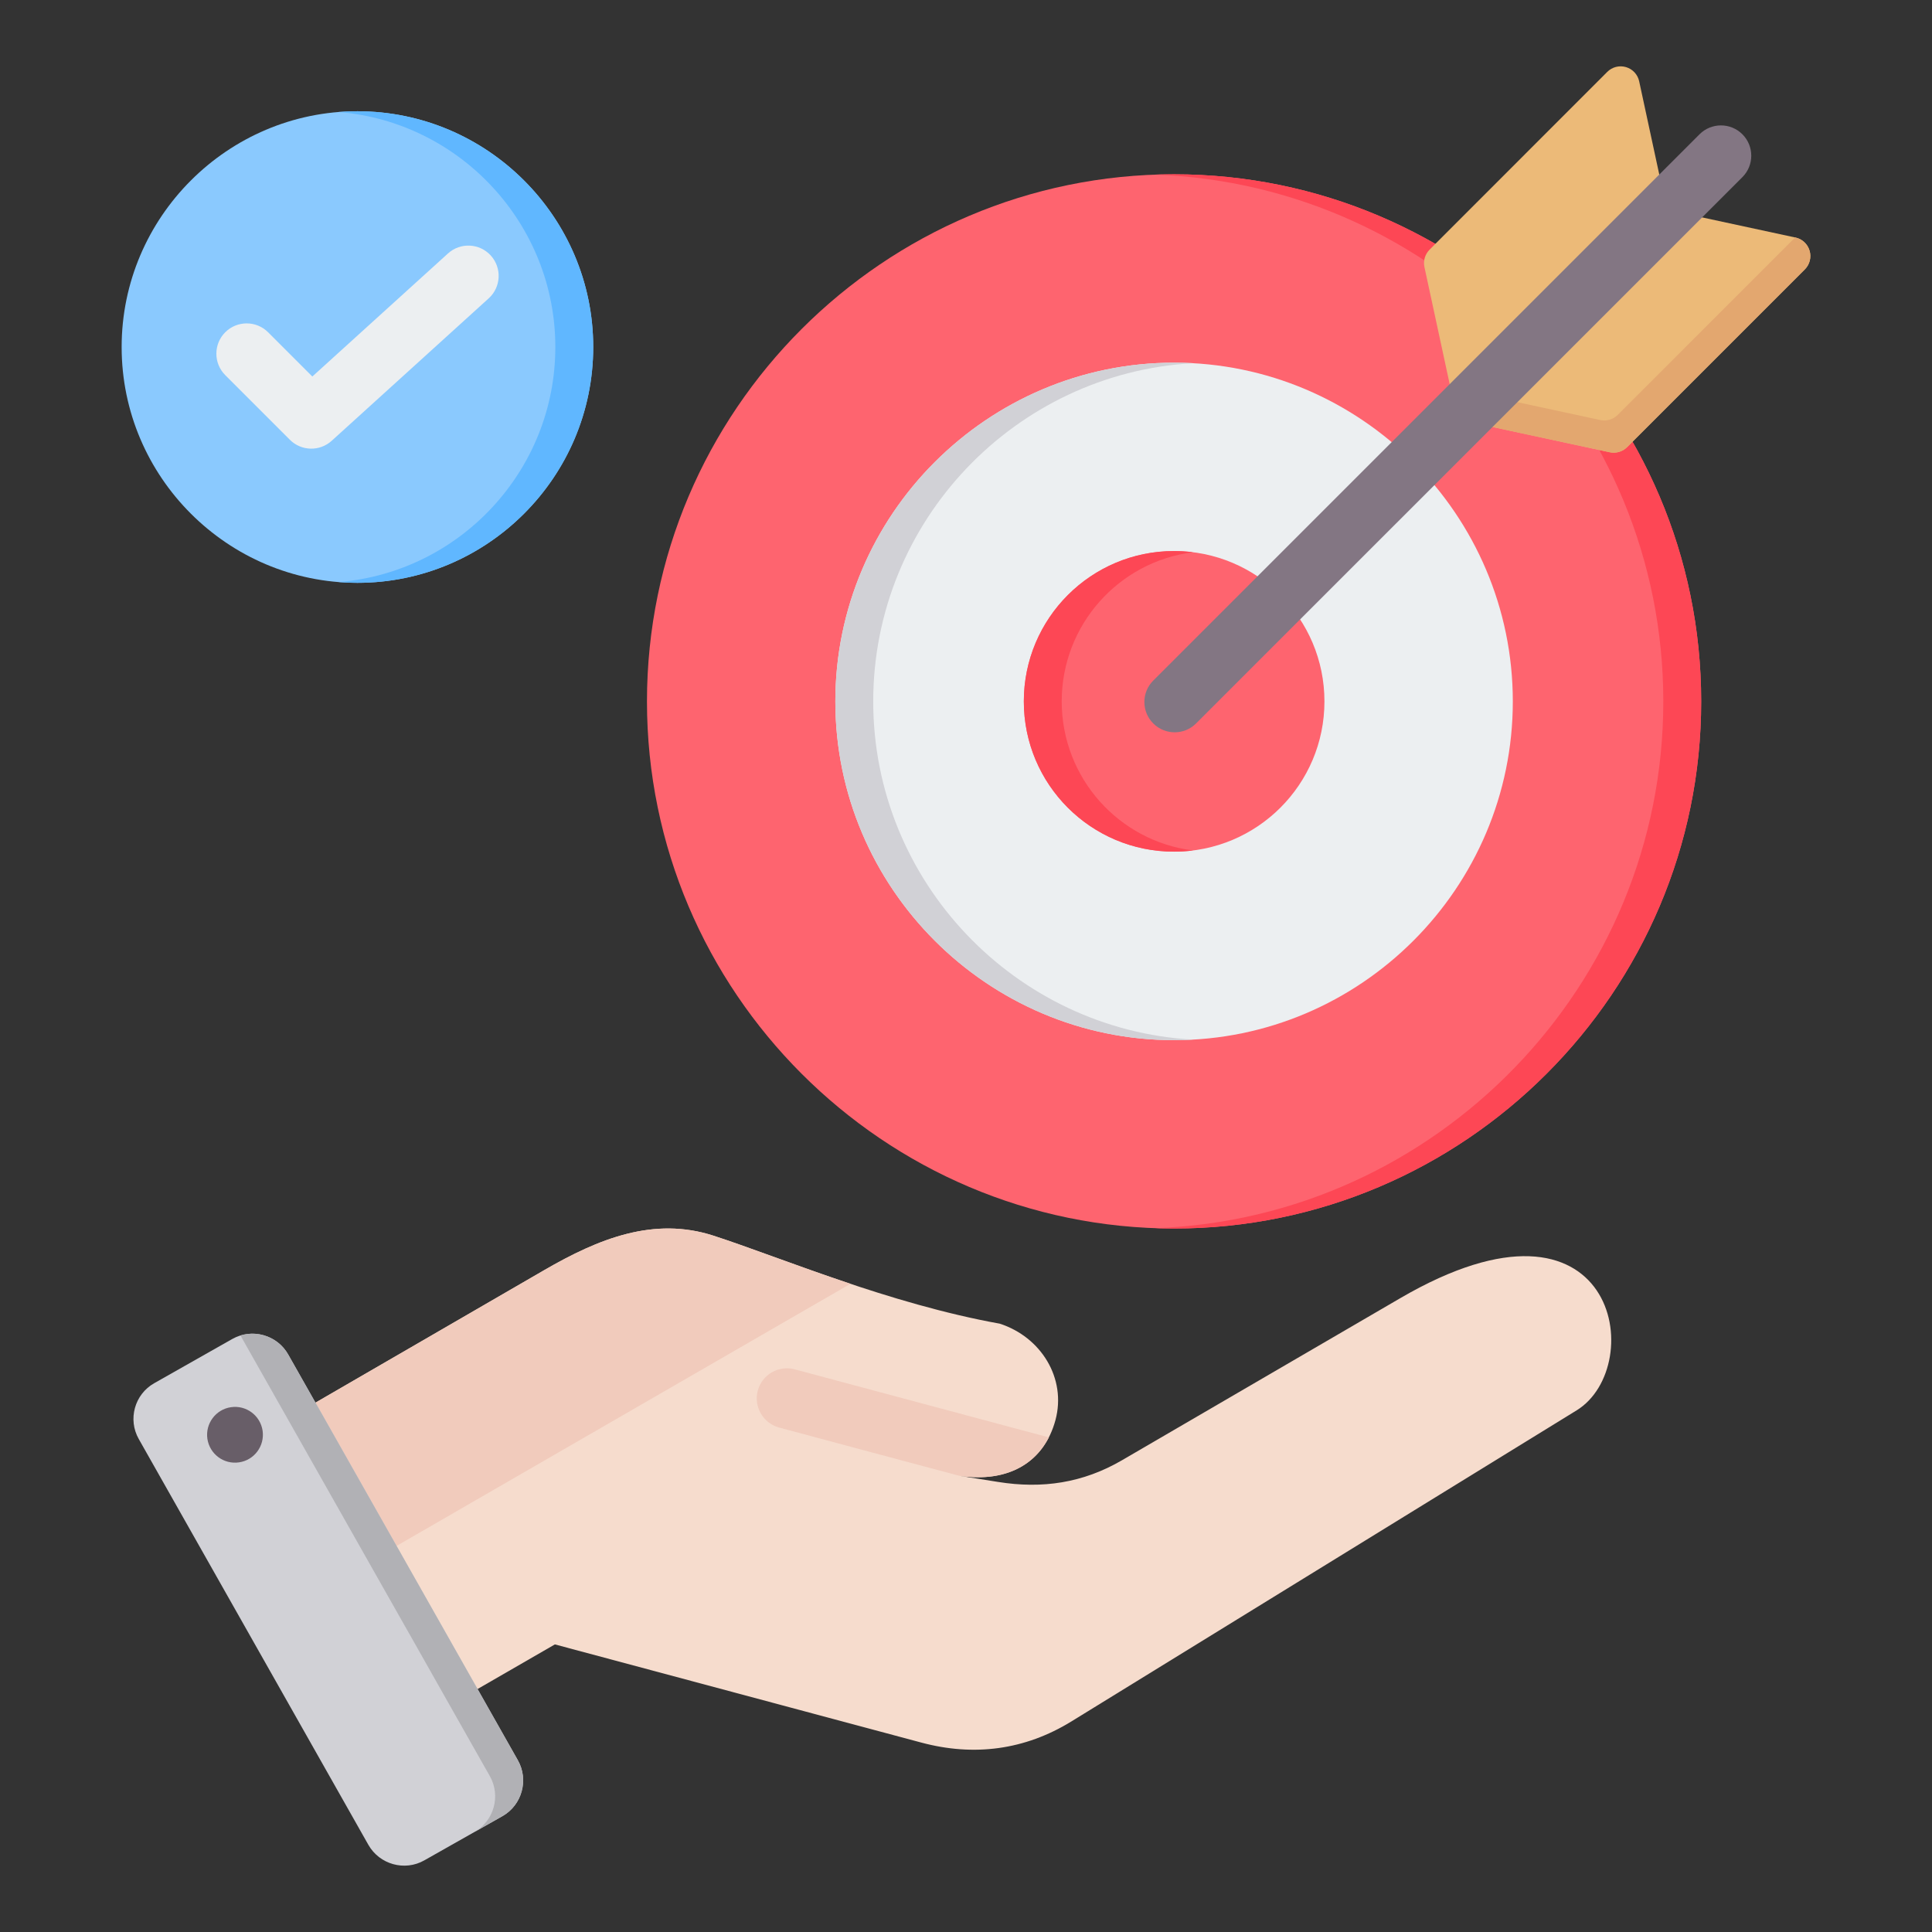<svg clip-rule="evenodd" fill-rule="evenodd" stroke-linejoin="round" stroke-miterlimit="2" viewBox="0 0 510 510" xmlns="http://www.w3.org/2000/svg"><rect x="0" y="0" width="510" height="510" fill="#333333" stroke="none"/><g><g><path d="m309.927 324.299c76.649 0 139.145-62.527 139.145-139.145 0-76.649-62.496-139.144-139.145-139.144-76.617 0-139.144 62.495-139.144 139.144 0 76.618 62.527 139.145 139.144 139.145z" fill="#fe646f"/><path d="m304.928 324.21c74.348-2.649 134.144-64.111 134.144-139.056 0-74.975-59.796-136.408-134.144-139.055 1.66-.059 3.326-.089 4.999-.089 76.649 0 139.145 62.495 139.145 139.144 0 76.618-62.496 139.145-139.145 139.145-1.673 0-3.339-.03-4.999-.089z" fill="#fd4755"/><path d="m309.927 274.573c49.254 0 89.419-40.196 89.419-89.419 0-49.254-40.165-89.418-89.419-89.418-49.222 0-89.418 40.164-89.418 89.418 0 49.223 40.196 89.419 89.418 89.419z" fill="#eceff1"/><path d="m314.929 95.874c-46.917 2.609-84.42 41.704-84.42 89.28 0 47.546 37.503 86.669 84.42 89.28-1.656.092-3.324.139-5.002.139-49.222 0-89.418-40.196-89.418-89.419 0-49.254 40.196-89.418 89.418-89.418 1.678 0 3.346.046 5.002.138z" fill="#d1d1d6"/><path d="m309.927 145.462c21.922 0 39.693 17.77 39.693 39.692s-17.771 39.661-39.693 39.661-39.661-17.739-39.661-39.661 17.739-39.692 39.661-39.692z" fill="#fe646f"/><path d="m314.928 224.504c-1.638.206-3.307.311-5.001.311-21.922 0-39.661-17.739-39.661-39.661s17.739-39.692 39.661-39.692c1.694 0 3.363.106 5.001.312-19.558 2.458-34.662 19.152-34.662 39.38 0 20.229 15.104 36.896 34.662 39.35z" fill="#fd4755"/><path d="m473.943 62.696c1.789.385 3.225 1.718 3.742 3.474.518 1.756.034 3.655-1.26 4.949-12.533 12.533-39.487 39.487-46.909 46.909-1.201 1.201-2.929 1.71-4.589 1.352-7.534-1.624-28.98-6.246-37.084-7.993-1.92-.414-3.42-1.914-3.834-3.834-1.747-8.099-6.368-29.524-7.993-37.053-.358-1.66.151-3.388 1.351-4.589 7.421-7.425 34.376-34.395 46.91-46.936 1.294-1.295 3.192-1.779 4.949-1.261 1.756.517 3.089 1.953 3.475 3.742 2.073 9.618 5.251 24.364 6.633 30.772.413 1.921 1.914 3.421 3.834 3.834 6.408 1.382 21.157 4.561 30.775 6.634z" fill="#ecba78"/><path d="m473.874 62.681.069.015c1.789.385 3.225 1.718 3.742 3.474.518 1.756.034 3.655-1.26 4.949l-46.909 46.909c-1.201 1.201-2.929 1.71-4.589 1.352l-37.084-7.993c-1.92-.414-3.42-1.914-3.834-3.834l-1.347-6.245c.693.784 1.628 1.348 2.694 1.578l37.084 7.993c1.66.358 3.388-.152 4.589-1.352z" fill="#e3a76f"/><path d="m448.636 35.446c3.122-3.122 8.192-3.122 11.314 0 3.122 3.123 3.122 8.192 0 11.314l-144.209 144.208c-3.122 3.122-8.191 3.122-11.313 0s-3.122-8.191 0-11.313z" fill="#837683"/></g><g><path d="m94.353 153.853c34.3 0 62.242-27.942 62.242-62.243 0-34.258-27.942-62.242-62.242-62.242-34.258 0-62.242 27.984-62.242 62.242 0 34.301 27.984 62.243 62.242 62.243z" fill="#8ac9fe"/><path d="m89.356 153.653c31.973-2.559 57.239-29.426 57.239-62.043 0-32.576-25.266-59.479-57.239-62.042 1.649-.132 3.315-.2 4.997-.2 34.3 0 62.242 27.984 62.242 62.242 0 34.301-27.942 62.243-62.242 62.243-1.682 0-3.348-.068-4.997-.2z" fill="#60b7ff"/><path d="m59.457 99.024c-3.122-3.122-3.122-8.191 0-11.314 3.122-3.122 8.192-3.122 11.314 0l11.678 11.679 35.81-32.485c3.27-2.967 8.333-2.72 11.3.55 2.966 3.27 2.72 8.334-.55 11.3l-41.453 37.605c-3.161 2.867-8.015 2.749-11.032-.268z" fill="#eceff1"/></g><g><path d="m67.205 379.575 76.438-44.278c14.353-8.316 28.935-14.214 44.716-9.1 17.578 5.714 46.282 17.947 75.563 23.222 10.874 3.525 17.647 14.399 14.698 25.433-2.972 11.035-12.279 16.726-25.457 14.698l10.252 1.636c11.726 1.889 22.485.276 32.759-5.713l73.49-42.804c57.133-33.266 65.519 17.923 46.536 29.626l-133.387 82.129c-12.256 7.533-25.687 9.307-39.602 5.575l-96.734-25.917-35.846 20.687c-6.889 3.963-15.735 1.59-19.721-5.298l-28.981-50.176c-3.962-6.888-1.589-15.734 5.276-19.72z" fill="#f6dccd"/><path d="m276.869 379.437c-4.078 7.994-12.509 11.841-23.706 10.113-15.826-4.192-31.676-8.477-47.503-12.716-4.239-1.152-6.75-5.506-5.621-9.745s5.506-6.75 9.745-5.621z" fill="#f1cbbc"/><path d="m67.205 379.575 76.438-44.278c14.353-8.316 28.935-14.214 44.716-9.1 9.399 3.041 22.001 7.971 36.146 12.694l-148.085 85.515-14.491-25.111c-3.962-6.888-1.589-15.734 5.276-19.72z" fill="#f1cbbc"/><path d="m76.074 357.551 60.635 107.125c2.926 5.183 1.083 11.818-4.078 14.744l-20.641 11.68c-5.161 2.925-11.795 1.082-14.744-4.101l-60.612-107.124c-2.949-5.184-1.106-11.819 4.078-14.744l20.618-11.68c5.184-2.926 11.819-1.083 14.744 4.1z" fill="#d1d1d6"/><path d="m107.981 431.156 10.713 18.96 10.62 18.752c2.926 5.161 1.106 11.773-4.055 14.721l7.372-4.169c5.161-2.926 7.004-9.561 4.078-14.744l-10.643-18.822-21.379-37.781-21.402-37.805-7.211-12.717c-2.534-4.492-7.855-6.473-12.601-5.022l12.463 22.024 21.379 37.781 10.643 18.799z" fill="#b1b1b5"/><path d="m60.962 371.466c-4.009.576-6.796 4.331-6.22 8.34.599 4.031 4.331 6.819 8.362 6.22 4.009-.576 6.796-4.308 6.22-8.34-.599-4.031-4.331-6.819-8.362-6.22z" fill="#685e68"/></g></g></svg>